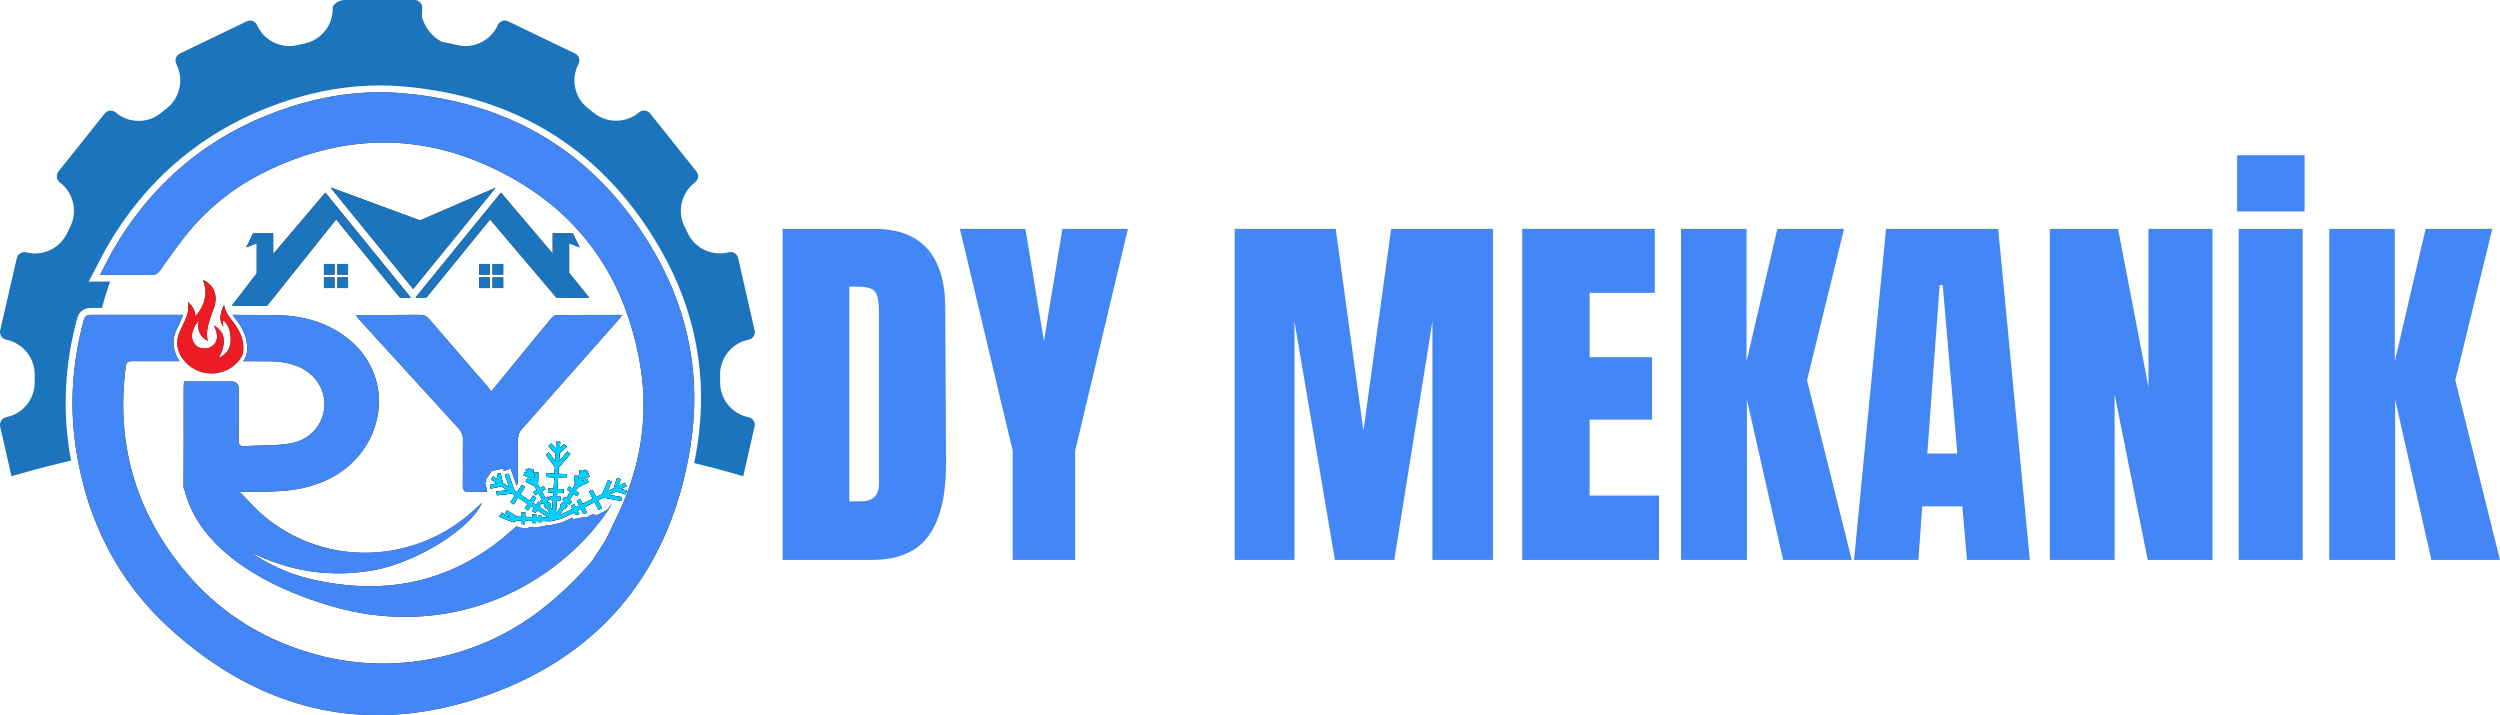 <?xml version="1.0" encoding="UTF-8"?>
<svg id="Layer_1" data-name="Layer 1" xmlns="http://www.w3.org/2000/svg" viewBox="0 0 782.22 223.75">
  <defs>
    <style>
      .cls-1 {
        fill: #00cfff;
      }

      .cls-2 {
        fill: #ed1c24;
      }

      .cls-3 {
        fill: #231f20;
      }

      .cls-4 {
        fill: #1c75bc;
      }

      .cls-5 {
        fill: #4287f5;
      }
    </style>
  </defs>
  <g>
    <g>
      <rect class="cls-3" x="149.9" y="82.59" width="3.34" height="3.34"/>
      <polygon class="cls-3" points="129.27 90.43 148.76 66.5 148.76 66.49 149.83 65.18 155.09 58.73 147.71 61.91 141.35 64.66 141.35 64.67 137.1 66.5 131.41 68.96 129.51 68.26 118.5 64.19 110.07 61.08 103.35 58.61 109.29 65.9 129.27 90.43"/>
      <rect class="cls-3" x="154.11" y="86.79" width="3.34" height="3.34"/>
      <rect class="cls-3" x="149.9" y="86.79" width="3.34" height="3.34"/>
      <path class="cls-3" d="M148.91,69.88l-16.78,20.61-2.13,2.62c1.12,0,2.27,0,3.43-.01l3.64-4.47,11.03-13.54,5.24-6.43,20.75,24.46c3.25,0,6.51,.01,9.76,.01h.53l-6.3-7.74v-9.27l3.28,1.29-2.14-4.41h-6.29v6.34l-16.18-19.07-5.16,6.33-2.67,3.28Z"/>
      <rect class="cls-3" x="154.11" y="82.59" width="3.34" height="3.34"/>
      <rect class="cls-3" x="105.56" y="82.59" width="3.34" height="3.34"/>
      <rect class="cls-3" x="105.56" y="86.79" width="3.34" height="3.34"/>
      <rect class="cls-3" x="101.35" y="82.59" width="3.34" height="3.34"/>
      <rect class="cls-3" x="101.35" y="86.79" width="3.34" height="3.34"/>
      <path class="cls-3" d="M126.93,91.13l-16.96-20.82-3.02-3.71-5.16-6.33-1.74,2.05-14.57,17.17v-6.49h-6.29l-2.14,4.41,3.28-1.29v9.42l-7.81,10.12h11.06l21.27-26.6,.34-.41,2.91,3.58,3.19,3.91,11.96,14.68,1.89,2.32c1.12,0,2.26-.01,3.41-.02l-1.63-2Z"/>
    </g>
    <path class="cls-3" d="M76.13,108.96s0,.15,0,.29c0,.14,0,.27-.02,.41,0,.02,0,.03,0,.05-.06,.92-.4,1.8-.94,2.55h0c-4.47,6.18-13.71,6.11-18.08-.15l-.09-.13-.08-.03c-1.16-1.82-2.28-4.8-.59-8.31,1.35-2.81,2.01-4.3,2.32-5.44,.33-1.22,.26-2.04,.19-3.65,0,0,.14,.1,.34,.29,.63,.57,1.9,2,1.93,4.09,0,0,5.07-4.7,2.4-11.34,.15,.05,6.13,2.36,3.1,9.74-2.96,7.24-1.52,9.21-1.43,9.33-.19-.06-4.05-1.46-2.98-6.38,0,0-4.38,4.78-.58,8.1,0,0,2.81,1.79,5.21-.47,2.35-2.2,.16-5.86,.05-6.05,.18,.08,2.99,1.37,3.13,4.48,.14,3.11-1.54,5.44-1.64,5.58,.18-.05,3.89-1.13,3.82-5.76-.07-4.74-2.4-5.91-2.4-5.91,0,0-.29,.73,.14,1.93-.09-.07-2.15-1.82-.01-6.4,.06-.13,.13-.27,.2-.42,0,.1,.04,2.01,2.48,4.96,.64,.77,1.36,1.76,1.98,2.9,.02,.04,.05,.08,.07,.12,.32,.6,.61,1.24,.86,1.91,0,.03,.02,.06,.03,.09,.35,1.04,.54,2.14,.58,3.26,0,.1,0,.22,0,.36Z"/>
    <path class="cls-3" d="M158.97,162.81h.59s-.2,.14-.2,.14c.51,.18,1,.33,1.49,.47l.87-.55,1.34,.03v1.01c.39,.07,.79,.12,1.18,.16v-1.15s2.31,.05,2.31,.05v.71s1.18,.01,1.18,.01v-.7s.56,.01,.56,.01v.37s1.19,.01,1.19,.01v-.36s2.69,.05,2.69,.05c0,0,2.5-.34,4.32-1.19,1.21-.56,3.16-1.58,3.16-1.58l.4,.79c.4-.09,.8-.17,1.21-.24l-.55-1.08,1.06-.53,.73,1.42c.3-.04,.6-.07,.9-.09l.31-.16-.87-1.7,3.2-1.6,1.25,2.45,1.06-.54-1.25-2.44,1.74-.87,5.52,1.01,.21-1.17-3.96-.72,2.15-1.07,2.98,.91,.35-1.14-1.78-.55,1.74-.87-.53-1.07-1.99,.99,.67-2.1-1.13-.36-1.03,3.21-1.98,.99,1.32-3.08-1.09-.47-1.88,4.38-1.85,.93-1.17-2.28-1.06,.54,1.16,2.27-3.2,1.6-.75-1.48-1.06,.54,.75,1.47-1.06,.53-.49-.96-1.06,.54,.49,.95-4.08,2.04,1.56-2.37,.39,.25,.65-1-.38-.25,.3-.46,.72,.47,.65-1-.71-.46,1.26-1.92,1.12,.73,.65-1-1.11-.72,.68-1.04,3.4-1.66-.52-1.07-1.6,.78,.48-.73,1.9-.68-.4-1.12-.41,.15,.41-.62-1-.66-.54,.81-.06-.69-1.19,.11,.2,2.17-.45,.68v-1.38s-1.2,0-1.2,0v3.17s-.72,1.12-.72,1.12l-1.03-.67-.65,1,1.03,.66-1.26,1.92-.59-.38-.65,1,.59,.38-.3,.46-.31-.2-.65,1,.3,.2-1.64,2.49,.25-4.19,1.23,.06,.06-1.19-1.22-.06,.07-1.19,1.92,.1,.06-1.19-1.91-.1,.21-3.57,2.75,.14,.06-1.19-2.73-.14,.12-1.94,3.64-4.28-.91-.77-2.61,3.07,.14-2.4,2.28-2.12-.81-.87-1.37,1.27,.12-1.95-1.19-.07-.13,2.21-1.48-1.63-.88,.8,2.26,2.5-.13,2.21-2.01-2.69-.95,.71,2.85,3.82-.12,2.07-2.56-.13-.06,1.19,2.55,.13-.21,3.56-1.66-.08-.06,1.19,1.65,.09-.07,1.19-1.08-.05-.05,1.08-.57-.99-.74,.42-1.12-2.01,1.16-.66-.59-1.04-1.15,.66-.61-1.09,.09-3.79-1.19-.03-.04,1.78-.43-.76,.27-2-1.18-.16-.06,.44-.36-.65-1.04,.58,.47,.85-.64-.26-.45,1.11,2.02,.81,.4,.71-1.23-.63-.54,1.06,2.83,1.45,.66,1.17-1.07,.61,.59,1.04,1.06-.61,1.12,2.01-.61,.35,.59,1.04,.61-.34,.27,.48-.32,.18,.59,1.04,.32-.18,1.1,1.96-3.45-2.28,.67-1.03-1-.65-.66,1.02-.99-.66,1.05-1.61-1-.65-1.04,1.6-2.98-1.97,1.5-2.31-1-.65-1.49,2.3-.8-.53-1.89-5.29-1.12,.4,1.35,3.8-2-1.33-.7-3.04-1.16,.27,.42,1.82-1.63-1.07-.66,.99,1.85,1.22-2.16,.47,.25,1.16,3.29-.71,1.85,1.22-3.33,.4,.14,1.18,4.73-.56,.9,.61-1.39,2.15,1,.65,1.39-2.14,2.98,1.97-.9,1.39,1,.65,.9-1.38,.99,.65-.59,.91,1,.65,.58-.9,3.43,2.26-1.96-.04v-.46s-1.19-.02-1.19-.02v.45s-.56-.01-.56-.01v-.86s-1.18-.02-1.18-.02v.85s-2.31-.05-2.31-.05l.02-1.33h-1.19s-.02,1.31-.02,1.31l-1.25-.03-3.22-1.99-.63,1.01,1.51,.94-.87-.02-1.59-1.25-.74,.94,.34,.27h-.55c1,.48,1.96,.9,2.88,1.24Zm13.09-4.49l.4-.23-.59-1.03-.39,.22-.27-.48,.72-.41v.05s1.06,.06,1.06,.06l-.19,3.14-.74-1.32Z"/>
    <path class="cls-3" d="M158.97,162.81h.59s-.2,.14-.2,.14c.51,.18,1,.33,1.49,.47l.87-.55,1.34,.03v1.01c.39,.07,.79,.12,1.18,.16v-1.15s2.31,.05,2.31,.05v.71s1.18,.01,1.18,.01v-.7s.56,.01,.56,.01v.37s1.19,.01,1.19,.01v-.36s2.69,.05,2.69,.05c0,0,2.5-.34,4.32-1.19,1.21-.56,3.16-1.58,3.16-1.58l.4,.79c.4-.09,.8-.17,1.21-.24l-.55-1.08,1.06-.53,.73,1.42c.3-.04,.6-.07,.9-.09l.31-.16-.87-1.7,3.2-1.6,1.25,2.45,1.06-.54-1.25-2.44,1.74-.87,5.52,1.01,.21-1.17-3.96-.72,2.15-1.07,2.98,.91,.35-1.14-1.78-.55,1.74-.87-.53-1.07-1.99,.99,.67-2.1-1.13-.36-1.03,3.21-1.98,.99,1.32-3.08-1.09-.47-1.88,4.38-1.85,.93-1.17-2.28-1.06,.54,1.16,2.27-3.2,1.6-.75-1.48-1.06,.54,.75,1.47-1.06,.53-.49-.96-1.06,.54,.49,.95-4.08,2.04,1.56-2.37,.39,.25,.65-1-.38-.25,.3-.46,.72,.47,.65-1-.71-.46,1.26-1.92,1.12,.73,.65-1-1.11-.72,.68-1.04,3.4-1.66-.52-1.07-1.6,.78,.48-.73,1.9-.68-.4-1.12-.41,.15,.41-.62-1-.66-.54,.81-.06-.69-1.19,.11,.2,2.17-.45,.68v-1.38s-1.2,0-1.2,0v3.17s-.72,1.12-.72,1.12l-1.03-.67-.65,1,1.03,.66-1.26,1.92-.59-.38-.65,1,.59,.38-.3,.46-.31-.2-.65,1,.3,.2-1.64,2.49,.25-4.19,1.23,.06,.06-1.19-1.22-.06,.07-1.19,1.92,.1,.06-1.19-1.91-.1,.21-3.57,2.75,.14,.06-1.19-2.73-.14,.12-1.94,3.64-4.28-.91-.77-2.61,3.07,.14-2.4,2.28-2.12-.81-.87-1.37,1.27,.12-1.95-1.19-.07-.13,2.21-1.48-1.63-.88,.8,2.26,2.5-.13,2.21-2.01-2.69-.95,.71,2.85,3.82-.12,2.07-2.56-.13-.06,1.19,2.55,.13-.21,3.56-1.66-.08-.06,1.19,1.65,.09-.07,1.19-1.08-.05-.05,1.08-.57-.99-.74,.42-1.12-2.01,1.16-.66-.59-1.04-1.15,.66-.61-1.09,.09-3.79-1.19-.03-.04,1.78-.43-.76,.27-2-1.18-.16-.06,.44-.36-.65-1.04,.58,.47,.85-.64-.26-.45,1.11,2.02,.81,.4,.71-1.23-.63-.54,1.06,2.83,1.45,.66,1.17-1.07,.61,.59,1.04,1.06-.61,1.12,2.01-.61,.35,.59,1.04,.61-.34,.27,.48-.32,.18,.59,1.04,.32-.18,1.1,1.96-3.45-2.28,.67-1.03-1-.65-.66,1.02-.99-.66,1.05-1.61-1-.65-1.04,1.6-2.98-1.97,1.5-2.31-1-.65-1.49,2.3-.8-.53-1.89-5.29-1.12,.4,1.35,3.8-2-1.33-.7-3.04-1.16,.27,.42,1.82-1.63-1.07-.66,.99,1.85,1.22-2.16,.47,.25,1.16,3.29-.71,1.85,1.22-3.33,.4,.14,1.18,4.73-.56,.9,.61-1.39,2.15,1,.65,1.39-2.14,2.98,1.97-.9,1.39,1,.65,.9-1.38,.99,.65-.59,.91,1,.65,.58-.9,3.43,2.26-1.96-.04v-.46s-1.19-.02-1.19-.02v.45s-.56-.01-.56-.01v-.86s-1.18-.02-1.18-.02v.85s-2.31-.05-2.31-.05l.02-1.33h-1.19s-.02,1.31-.02,1.31l-1.25-.03-3.22-1.99-.63,1.01,1.51,.94-.87-.02-1.59-1.25-.74,.94,.34,.27h-.55c1,.48,1.96,.9,2.88,1.24Zm13.09-4.49l.4-.23-.59-1.03-.39,.22-.27-.48,.72-.41v.05s1.06,.06,1.06,.06l-.19,3.14-.74-1.32Z"/>
    <path class="cls-3" d="M151.8,150.77l.53-.12-.47-.31,1.98-3,.12,.08v-.06s3.49-.8,3.49-.8l.19,.82,2.11-.75,1.88,5.27,.43-.66c-.06-4.67-.07-9.34,.03-14,.02-.95,.41-2.09,1.03-2.79,10.16-11.56,20.38-23.07,30.58-34.6,.28-.32,.51-.68,.96-1.3-7.1,0-13.86-.03-20.61,.05-.56,0-1.22,.61-1.64,1.1-2.37,2.81-4.68,5.66-7.01,8.5-3.83,4.69-7.66,9.38-11.7,14.31-.28-.4-.47-.76-.73-1.06-6.22-7.19-12.46-14.35-18.65-21.57-.84-.98-1.7-1.39-2.98-1.37-6.18,.07-12.36,.04-18.55,.06-.38,0-.76,.07-1.38,.14,.4,.53,.64,.9,.94,1.23,10.37,11.37,20.74,22.75,31.14,34.1,.93,1.01,1.38,2.01,1.36,3.41-.08,4.84,.04,9.68-.05,14.52-.03,1.58,.51,1.98,2.01,1.95,1.88-.04,3.75-.06,5.63-.07l-.66-3.05Z"/>
    <g>
      <path class="cls-3" d="M205.08,79.54c-17.4-30.66-44.08-47.35-79.15-50.37-11.91-1.03-23.68,.6-35.06,4.27-23.92,7.71-42.31,22.46-55.09,44.12-1.55,2.62-2.87,5.38-4.5,8.45,1.09,0,1.65,0,2.21,0,4.61,0,9.22-.04,13.83,.04,1.33,.02,2.02-.45,2.8-1.53,3.4-4.71,6.69-9.55,10.53-13.88,6.77-7.62,14.96-13.52,24.22-17.82,22.16-10.3,44.75-11.14,67.09-1.25,27.36,12.11,43.54,33.39,48.41,62.99,2.32,14.13,.55,27.92-4.72,41.21-1.75,4.42-3.99,8.65-6,12.94-.72,1.14-1.44,2.29-2.17,3.43-.79,1.19-1.46,2.22-2.24,3.4-1.72,2.04-4.22,4.84-7.47,7.92-4.26,4.04-12.24,11.49-24.81,17.1-5.07,2.26-10.42,4.01-16.06,5.22-13.57,2.91-27.02,2.38-40.3-1.62-15.66-4.73-28.84-13.33-39.2-25.99-15.17-18.53-21.16-39.75-18.04-63.54,.19-1.42,.77-1.64,2.01-1.64,4.96,.01,9.91,.01,14.87,.01,0,0,0,0,0-.01l-.11-.04-.22-.35c-1.92-3.01-2.15-6.37-.66-9.48,1.01-2.11,1.67-3.55,2.04-4.61-9.56,0-19.13,.02-28.69,0-1.38,0-2.04,.38-2.42,1.81-3.68,13.55-4.5,27.28-2.25,41.11,3.5,21.6,12.91,40.35,29.09,55.11,28.93,26.4,62.67,34.05,99.48,20.95,36.38-12.95,57.58-39.88,63.58-78.14,3.31-21.08-.47-41.27-10.98-59.81Z"/>
      <path class="cls-3" d="M57.78,153.45c.05,.21,.11,.44,.18,.67,6.21,22.66,35.78,32.34,42.15,34.43,6.14,2.01,19.15,5.89,35.89,3.91,27.15-3.21,46.85-20.5,55.66-35.01-.57,.7-1.14,1.39-1.71,2.09l-3.21,1.64-1.43-.25-1.59,.82-.24,.02c-.29,.02-.57,.05-.85,.09l-.53,.06-.65,.12c-.39,.07-.78,.15-1.16,.23l-.91,.2-.28-.54c-.66,.33-1.48,.75-2.12,1.05-1.96,.91-4.55,1.27-4.66,1.29h-.09s-1.56-.02-1.56-.02v.35s-1.75-.02-1.75-.02v.32s-3.5-.03-3.5-.03v.54s-1.32-.14-1.32-.14c-.44-.05-.86-.1-1.26-.17l-1.02-.17v-.51c-18.13,17.08-39.87,22.72-65.17,16.63-6.75-1.63-12.96-4.63-18.76-8.55,12.51,6.35,25.64,8.38,39.42,5.83,13.25-2.45,30.25-13.14,33.48-21.04-.32,.3-.58,.53-.83,.77-20.27,20.26-53.09,19.9-72.25-1.31-1.07-1.18-1.93-2.12-2.8-2.86,2.71,0,5.41-.01,8.12-.06,3.6-.06,7.26-.22,10.78-.93,6.23-1.26,11.67-3.73,15.99-7.76,3.69-3.44,5.5-6.97,5.98-7.94,1.44-2.92,3.82-9.13,2.29-16.53-.78-3.78-2.33-6.68-3.47-8.45-1.32-2.05-2.95-3.9-4.9-5.56-6.87-5.85-15.09-8.02-23.86-8.08-4.36-.03-8.73-.04-13.09-.06,.22,.32,.48,.66,.78,1.03,.82,.99,1.53,2.03,2.11,3.09,.03,.05,.06,.1,.08,.15,.35,.66,.66,1.34,.92,2.04l.03,.09s.02,.05,.03,.09c.37,1.1,.59,2.32,.63,3.56,0,.1,0,.24,0,.4,0,.03,0,.16,0,.33,0,.15-.01,.3-.02,.45v.04c-.07,1.11-.47,2.21-1.17,3.17-.01,.02-.03,.04-.04,.05,2.95,0,5.9,.02,8.86,.04,2.35,.02,4.78,.43,7.02,1.14,5.93,1.89,9.65,6.91,9.55,12.42-.11,5.79-4.16,10.96-10.49,12.09-4.77,.86-9.74,.58-14.62,.89-1.45,.09-1.77-.48-1.75-1.81,.06-5.37,.03-10.74,.03-16.11q0-2.32-2.4-2.32c-4.26,0-8.52,0-12.78,0-.62,0-1.24,0-1.95,0-.05,.74-.1,1.25-.1,1.76,0,10.27,.03,20.54-.04,30.81,0,.74,.11,1.2,.37,1.5Z"/>
    </g>
    <g>
      <rect class="cls-4" x="149.9" y="82.59" width="3.34" height="3.34"/>
      <polygon class="cls-4" points="129.27 90.43 148.76 66.5 148.76 66.49 149.83 65.18 155.09 58.73 147.71 61.91 141.35 64.66 141.35 64.67 137.1 66.5 131.41 68.96 129.51 68.26 118.5 64.19 110.07 61.08 103.35 58.61 109.29 65.9 129.27 90.43"/>
      <rect class="cls-4" x="154.11" y="86.79" width="3.34" height="3.34"/>
      <rect class="cls-4" x="149.9" y="86.79" width="3.34" height="3.34"/>
      <path class="cls-4" d="M148.91,69.88l-16.78,20.61-2.13,2.62c1.12,0,2.27,0,3.43-.01l3.64-4.47,11.03-13.54,5.24-6.43,20.75,24.46c3.25,0,6.51,.01,9.76,.01h.53l-6.3-7.74v-9.27l3.28,1.29-2.14-4.41h-6.29v6.34l-16.18-19.07-5.16,6.33-2.67,3.28Z"/>
      <rect class="cls-4" x="154.11" y="82.59" width="3.34" height="3.34"/>
      <rect class="cls-4" x="105.56" y="82.59" width="3.34" height="3.34"/>
      <rect class="cls-4" x="105.56" y="86.79" width="3.34" height="3.34"/>
      <rect class="cls-4" x="101.35" y="82.59" width="3.34" height="3.34"/>
      <rect class="cls-4" x="101.35" y="86.79" width="3.34" height="3.34"/>
      <path class="cls-4" d="M126.93,91.13l-16.96-20.82-3.02-3.71-5.16-6.33-1.74,2.05-14.57,17.17v-6.49h-6.29l-2.14,4.41,3.28-1.29v9.42l-7.81,10.12h11.06l21.27-26.6,.34-.41,2.91,3.58,3.19,3.91,11.96,14.68,1.89,2.32c1.12,0,2.26-.01,3.41-.02l-1.63-2Z"/>
    </g>
    <path class="cls-2" d="M76.13,108.96s0,.15,0,.29c0,.14,0,.27-.02,.41,0,.02,0,.03,0,.05-.06,.92-.4,1.8-.94,2.55h0c-4.47,6.18-13.71,6.11-18.08-.15l-.09-.13-.08-.03c-1.16-1.82-2.28-4.8-.59-8.31,1.35-2.81,2.01-4.3,2.32-5.44,.33-1.22,.26-2.04,.19-3.65,0,0,.14,.1,.34,.29,.63,.57,1.9,2,1.93,4.09,0,0,5.07-4.7,2.4-11.34,.15,.05,6.13,2.36,3.1,9.74-2.96,7.24-1.52,9.21-1.43,9.33-.19-.06-4.05-1.46-2.98-6.38,0,0-4.38,4.78-.58,8.1,0,0,2.81,1.79,5.21-.47,2.35-2.2,.16-5.86,.05-6.05,.18,.08,2.99,1.37,3.13,4.48,.14,3.11-1.54,5.44-1.64,5.58,.18-.05,3.89-1.13,3.82-5.76-.07-4.74-2.4-5.91-2.4-5.91,0,0-.29,.73,.14,1.93-.09-.07-2.15-1.82-.01-6.4,.06-.13,.13-.27,.2-.42,0,.1,.04,2.01,2.48,4.96,.64,.77,1.36,1.76,1.98,2.9,.02,.04,.05,.08,.07,.12,.32,.6,.61,1.24,.86,1.91,0,.03,.02,.06,.03,.09,.35,1.04,.54,2.14,.58,3.26,0,.1,0,.22,0,.36Z"/>
    <path class="cls-3" d="M158.97,162.81h.59s-.2,.14-.2,.14c.51,.18,1,.33,1.49,.47l.87-.55,1.34,.03v1.01c.39,.07,.79,.12,1.18,.16v-1.15s2.31,.05,2.31,.05v.71s1.18,.01,1.18,.01v-.7s.56,.01,.56,.01v.37s1.19,.01,1.19,.01v-.36s2.69,.05,2.69,.05c0,0,2.5-.34,4.32-1.19,1.21-.56,3.16-1.58,3.16-1.58l.4,.79c.4-.09,.8-.17,1.21-.24l-.55-1.08,1.06-.53,.73,1.42c.3-.04,.6-.07,.9-.09l.31-.16-.87-1.7,3.2-1.6,1.25,2.45,1.06-.54-1.25-2.44,1.74-.87,5.52,1.01,.21-1.17-3.96-.72,2.15-1.07,2.98,.91,.35-1.14-1.78-.55,1.74-.87-.53-1.07-1.99,.99,.67-2.1-1.13-.36-1.03,3.21-1.98,.99,1.32-3.08-1.09-.47-1.88,4.38-1.85,.93-1.17-2.28-1.06,.54,1.16,2.27-3.2,1.6-.75-1.48-1.06,.54,.75,1.47-1.06,.53-.49-.96-1.06,.54,.49,.95-4.08,2.04,1.56-2.37,.39,.25,.65-1-.38-.25,.3-.46,.72,.47,.65-1-.71-.46,1.26-1.92,1.12,.73,.65-1-1.11-.72,.68-1.04,3.4-1.66-.52-1.07-1.6,.78,.48-.73,1.9-.68-.4-1.12-.41,.15,.41-.62-1-.66-.54,.81-.06-.69-1.19,.11,.2,2.17-.45,.68v-1.38s-1.2,0-1.2,0v3.17s-.72,1.12-.72,1.12l-1.03-.67-.65,1,1.03,.66-1.26,1.92-.59-.38-.65,1,.59,.38-.3,.46-.31-.2-.65,1,.3,.2-1.64,2.49,.25-4.19,1.23,.06,.06-1.19-1.22-.06,.07-1.19,1.92,.1,.06-1.19-1.91-.1,.21-3.57,2.75,.14,.06-1.19-2.73-.14,.12-1.94,3.64-4.28-.91-.77-2.61,3.07,.14-2.4,2.28-2.12-.81-.87-1.37,1.27,.12-1.95-1.19-.07-.13,2.21-1.48-1.63-.88,.8,2.26,2.5-.13,2.21-2.01-2.69-.95,.71,2.85,3.82-.12,2.07-2.56-.13-.06,1.19,2.55,.13-.21,3.56-1.66-.08-.06,1.19,1.65,.09-.07,1.19-1.08-.05-.05,1.08-.57-.99-.74,.42-1.12-2.01,1.16-.66-.59-1.04-1.15,.66-.61-1.09,.09-3.79-1.19-.03-.04,1.78-.43-.76,.27-2-1.18-.16-.06,.44-.36-.65-1.04,.58,.47,.85-.64-.26-.45,1.11,2.02,.81,.4,.71-1.23-.63-.54,1.06,2.83,1.45,.66,1.17-1.07,.61,.59,1.04,1.06-.61,1.12,2.01-.61,.35,.59,1.04,.61-.34,.27,.48-.32,.18,.59,1.04,.32-.18,1.1,1.96-3.45-2.28,.67-1.03-1-.65-.66,1.02-.99-.66,1.05-1.61-1-.65-1.04,1.6-2.98-1.97,1.5-2.31-1-.65-1.49,2.3-.8-.53-1.89-5.29-1.12,.4,1.35,3.8-2-1.33-.7-3.04-1.16,.27,.42,1.82-1.63-1.07-.66,.99,1.85,1.22-2.16,.47,.25,1.16,3.29-.71,1.85,1.22-3.33,.4,.14,1.18,4.73-.56,.9,.61-1.39,2.15,1,.65,1.39-2.14,2.98,1.97-.9,1.39,1,.65,.9-1.38,.99,.65-.59,.91,1,.65,.58-.9,3.43,2.26-1.96-.04v-.46s-1.19-.02-1.19-.02v.45s-.56-.01-.56-.01v-.86s-1.18-.02-1.18-.02v.85s-2.31-.05-2.31-.05l.02-1.33h-1.19s-.02,1.31-.02,1.31l-1.25-.03-3.22-1.99-.63,1.01,1.51,.94-.87-.02-1.59-1.25-.74,.94,.34,.27h-.55c1,.48,1.96,.9,2.88,1.24Zm13.09-4.49l.4-.23-.59-1.03-.39,.22-.27-.48,.72-.41v.05s1.06,.06,1.06,.06l-.19,3.14-.74-1.32Z"/>
    <path class="cls-1" d="M158.97,162.81h.59s-.2,.14-.2,.14c.51,.18,1,.33,1.49,.47l.87-.55,1.34,.03v1.01c.39,.07,.79,.12,1.18,.16v-1.15s2.31,.05,2.31,.05v.71s1.18,.01,1.18,.01v-.7s.56,.01,.56,.01v.37s1.19,.01,1.19,.01v-.36s2.69,.05,2.69,.05c0,0,2.5-.34,4.32-1.19,1.21-.56,3.16-1.58,3.16-1.58l.4,.79c.4-.09,.8-.17,1.21-.24l-.55-1.08,1.06-.53,.73,1.42c.3-.04,.6-.07,.9-.09l.31-.16-.87-1.7,3.2-1.6,1.25,2.45,1.06-.54-1.25-2.44,1.74-.87,5.52,1.01,.21-1.17-3.96-.72,2.15-1.07,2.98,.91,.35-1.14-1.78-.55,1.74-.87-.53-1.07-1.99,.99,.67-2.1-1.13-.36-1.03,3.21-1.98,.99,1.32-3.08-1.09-.47-1.88,4.38-1.85,.93-1.17-2.28-1.06,.54,1.16,2.27-3.2,1.6-.75-1.48-1.06,.54,.75,1.47-1.06,.53-.49-.96-1.06,.54,.49,.95-4.08,2.04,1.56-2.37,.39,.25,.65-1-.38-.25,.3-.46,.72,.47,.65-1-.71-.46,1.26-1.92,1.12,.73,.65-1-1.11-.72,.68-1.04,3.4-1.66-.52-1.07-1.6,.78,.48-.73,1.9-.68-.4-1.12-.41,.15,.41-.62-1-.66-.54,.81-.06-.69-1.19,.11,.2,2.17-.45,.68v-1.38s-1.2,0-1.2,0v3.17s-.72,1.12-.72,1.12l-1.03-.67-.65,1,1.03,.66-1.26,1.92-.59-.38-.65,1,.59,.38-.3,.46-.31-.2-.65,1,.3,.2-1.64,2.49,.25-4.19,1.23,.06,.06-1.19-1.22-.06,.07-1.19,1.92,.1,.06-1.19-1.91-.1,.21-3.57,2.75,.14,.06-1.19-2.73-.14,.12-1.94,3.64-4.28-.91-.77-2.61,3.07,.14-2.4,2.28-2.12-.81-.87-1.37,1.27,.12-1.95-1.19-.07-.13,2.21-1.48-1.63-.88,.8,2.26,2.5-.13,2.21-2.01-2.69-.95,.71,2.85,3.82-.12,2.07-2.56-.13-.06,1.19,2.55,.13-.21,3.56-1.66-.08-.06,1.19,1.65,.09-.07,1.19-1.08-.05-.05,1.08-.57-.99-.74,.42-1.12-2.01,1.16-.66-.59-1.04-1.15,.66-.61-1.09,.09-3.79-1.19-.03-.04,1.78-.43-.76,.27-2-1.18-.16-.06,.44-.36-.65-1.04,.58,.47,.85-.64-.26-.45,1.11,2.02,.81,.4,.71-1.23-.63-.54,1.06,2.83,1.45,.66,1.17-1.07,.61,.59,1.04,1.06-.61,1.12,2.01-.61,.35,.59,1.04,.61-.34,.27,.48-.32,.18,.59,1.04,.32-.18,1.1,1.96-3.45-2.28,.67-1.03-1-.65-.66,1.02-.99-.66,1.05-1.61-1-.65-1.04,1.6-2.98-1.97,1.5-2.31-1-.65-1.49,2.3-.8-.53-1.89-5.29-1.12,.4,1.35,3.8-2-1.33-.7-3.04-1.16,.27,.42,1.82-1.63-1.07-.66,.99,1.85,1.22-2.16,.47,.25,1.16,3.29-.71,1.85,1.22-3.33,.4,.14,1.18,4.73-.56,.9,.61-1.39,2.15,1,.65,1.39-2.14,2.98,1.97-.9,1.39,1,.65,.9-1.38,.99,.65-.59,.91,1,.65,.58-.9,3.43,2.26-1.96-.04v-.46s-1.19-.02-1.19-.02v.45s-.56-.01-.56-.01v-.86s-1.18-.02-1.18-.02v.85s-2.31-.05-2.31-.05l.02-1.33h-1.19s-.02,1.31-.02,1.31l-1.25-.03-3.22-1.99-.63,1.01,1.51,.94-.87-.02-1.59-1.25-.74,.94,.34,.27h-.55c1,.48,1.96,.9,2.88,1.24Zm13.09-4.49l.4-.23-.59-1.03-.39,.22-.27-.48,.72-.41v.05s1.06,.06,1.06,.06l-.19,3.14-.74-1.32Z"/>
    <path class="cls-5" d="M151.8,150.77l.53-.12-.47-.31,1.98-3,.12,.08v-.06s3.49-.8,3.49-.8l.19,.82,2.11-.75,1.88,5.27,.43-.66c-.06-4.67-.07-9.34,.03-14,.02-.95,.41-2.09,1.03-2.79,10.16-11.56,20.38-23.07,30.58-34.6,.28-.32,.51-.68,.96-1.3-7.1,0-13.86-.03-20.61,.05-.56,0-1.22,.61-1.64,1.1-2.37,2.81-4.68,5.66-7.01,8.5-3.83,4.69-7.66,9.38-11.7,14.31-.28-.4-.47-.76-.73-1.06-6.22-7.19-12.46-14.35-18.65-21.57-.84-.98-1.7-1.39-2.98-1.37-6.18,.07-12.36,.04-18.55,.06-.38,0-.76,.07-1.38,.14,.4,.53,.64,.9,.94,1.23,10.37,11.37,20.74,22.75,31.14,34.1,.93,1.01,1.38,2.01,1.36,3.41-.08,4.84,.04,9.68-.05,14.52-.03,1.58,.51,1.98,2.01,1.95,1.88-.04,3.75-.06,5.63-.07l-.66-3.05Z"/>
    <g>
      <path class="cls-5" d="M205.08,79.54c-17.4-30.66-44.08-47.35-79.15-50.37-11.91-1.03-23.68,.6-35.06,4.27-23.92,7.71-42.31,22.46-55.09,44.12-1.55,2.62-2.87,5.38-4.5,8.45,1.09,0,1.65,0,2.21,0,4.61,0,9.22-.04,13.83,.04,1.33,.02,2.02-.45,2.8-1.53,3.4-4.71,6.69-9.55,10.53-13.88,6.77-7.62,14.96-13.52,24.22-17.82,22.16-10.3,44.75-11.14,67.09-1.25,27.36,12.11,43.54,33.39,48.41,62.99,2.32,14.13,.55,27.92-4.72,41.21-1.75,4.42-3.99,8.65-6,12.94-.72,1.14-1.44,2.29-2.17,3.43-.79,1.19-1.46,2.22-2.24,3.4-1.72,2.04-4.22,4.84-7.47,7.92-4.26,4.04-12.24,11.49-24.81,17.1-5.07,2.26-10.42,4.01-16.06,5.22-13.57,2.91-27.02,2.38-40.3-1.62-15.66-4.73-28.84-13.33-39.2-25.99-15.17-18.53-21.16-39.75-18.04-63.54,.19-1.42,.77-1.64,2.01-1.64,4.96,.01,9.91,.01,14.87,.01,0,0,0,0,0-.01l-.11-.04-.22-.35c-1.92-3.01-2.15-6.37-.66-9.48,1.01-2.11,1.67-3.55,2.04-4.61-9.56,0-19.13,.02-28.69,0-1.38,0-2.04,.38-2.42,1.81-3.68,13.55-4.5,27.28-2.25,41.11,3.5,21.6,12.91,40.35,29.09,55.11,28.93,26.4,62.67,34.05,99.48,20.95,36.38-12.95,57.58-39.88,63.58-78.14,3.31-21.08-.47-41.27-10.98-59.81Z"/>
      <path class="cls-5" d="M57.78,153.45c.05,.21,.11,.44,.18,.67,6.21,22.66,35.78,32.34,42.15,34.43,6.14,2.01,19.15,5.89,35.89,3.91,27.15-3.21,46.85-20.5,55.66-35.01-.57,.7-1.14,1.39-1.71,2.09l-3.21,1.64-1.43-.25-1.59,.82-.24,.02c-.29,.02-.57,.05-.85,.09l-.53,.06-.65,.12c-.39,.07-.78,.15-1.16,.23l-.91,.2-.28-.54c-.66,.33-1.48,.75-2.12,1.05-1.96,.91-4.55,1.27-4.66,1.29h-.09s-1.56-.02-1.56-.02v.35s-1.75-.02-1.75-.02v.32s-3.5-.03-3.5-.03v.54s-1.32-.14-1.32-.14c-.44-.05-.86-.1-1.26-.17l-1.02-.17v-.51c-18.13,17.08-39.87,22.72-65.17,16.63-6.75-1.63-12.96-4.63-18.76-8.55,12.51,6.35,25.64,8.38,39.42,5.83,13.25-2.45,30.25-13.14,33.48-21.04-.32,.3-.58,.53-.83,.77-20.27,20.26-53.09,19.9-72.25-1.31-1.07-1.18-1.93-2.12-2.8-2.86,2.71,0,5.41-.01,8.12-.06,3.6-.06,7.26-.22,10.78-.93,6.23-1.26,11.67-3.73,15.99-7.76,3.69-3.44,5.5-6.97,5.98-7.94,1.44-2.92,3.82-9.13,2.29-16.53-.78-3.78-2.33-6.68-3.47-8.45-1.32-2.05-2.95-3.9-4.9-5.56-6.87-5.85-15.09-8.02-23.86-8.08-4.36-.03-8.73-.04-13.09-.06,.22,.32,.48,.66,.78,1.03,.82,.99,1.53,2.03,2.11,3.09,.03,.05,.06,.1,.08,.15,.35,.66,.66,1.34,.92,2.04l.03,.09s.02,.05,.03,.09c.37,1.1,.59,2.32,.63,3.56,0,.1,0,.24,0,.4,0,.03,0,.16,0,.33,0,.15-.01,.3-.02,.45v.04c-.07,1.11-.47,2.21-1.17,3.17-.01,.02-.03,.04-.04,.05,2.95,0,5.9,.02,8.86,.04,2.35,.02,4.78,.43,7.02,1.14,5.93,1.89,9.65,6.91,9.55,12.42-.11,5.79-4.16,10.96-10.49,12.09-4.77,.86-9.74,.58-14.62,.89-1.45,.09-1.77-.48-1.75-1.81,.06-5.37,.03-10.74,.03-16.11q0-2.32-2.4-2.32c-4.26,0-8.52,0-12.78,0-.62,0-1.24,0-1.95,0-.05,.74-.1,1.25-.1,1.76,0,10.27,.03,20.54-.04,30.81,0,.74,.11,1.2,.37,1.5Z"/>
    </g>
    <path class="cls-4" d="M234.25,130.55c-5.25-1.05-9-5.68-8.94-11.04,0-.37,0-.73,0-1.1s0-.76,0-1.14c-.05-5.34,3.71-9.96,8.94-10.99,1.15-.23,1.93-1.22,1.93-2.34,0-.18-.02-.36-.06-.54l-5.18-22.69c-.3-1.32-1.62-2.12-2.92-1.78-.93,.25-1.85,.36-2.78,.36-4.23,0-8.22-2.42-10.09-6.41-.32-.66-.63-1.33-.96-1.99-2.39-4.8-1-10.62,3.29-13.84,.62-.47,.96-1.18,.96-1.91,0-.52-.18-1.05-.53-1.48l-14.51-18.19c-.84-1.05-2.37-1.2-3.41-.34-2.08,1.76-4.65,2.64-7.21,2.64s-5.01-.84-7.07-2.52c-.58-.47-1.18-.94-1.77-1.41-4.2-3.29-5.43-9.1-2.93-13.82,.19-.36,.28-.75,.28-1.12,0-.89-.5-1.73-1.35-2.15l-20.96-10.09c-1.21-.59-2.67-.06-3.22,1.17-1.61,3.6-4.94,5.98-8.66,6.48-.48,.06-.97,.1-1.46,.1-.85,0-1.71-.1-2.57-.31-1.63-.39-3.27-.75-4.92-1.05-2.99-1.64-5.22-4.44-6.13-7.74l.09-2.87c0-.56-.19-1.09-.51-1.5-.45-.58-1.15-.96-1.94-.96h-21.7c-1.21,0-2.4,.46-3.26,1.31-.73,.71-.61,1.04-.61,1.48,0,5.2-3.62,9.72-8.72,10.83-.75,.17-1.5,.33-2.25,.51-5.18,1.24-10.53-1.39-12.7-6.27-.4-.89-1.26-1.41-2.17-1.41-.34,0-.7,.08-1.04,.24l-20.94,10.09c-1.22,.59-1.71,2.07-1.1,3.29,.83,1.63,1.24,3.37,1.24,5.1,0,3.34-1.5,6.62-4.27,8.79-.59,.46-1.18,.92-1.75,1.39-4.13,3.38-10.09,3.33-14.15-.12-.47-.4-1.03-.59-1.59-.59-.71,0-1.42,.32-1.92,.93l-14.42,18.08c-.84,1.05-.68,2.6,.39,3.44l.03,.02c4.28,3.23,5.62,9.04,3.25,13.84-.33,.65-.64,1.31-.96,1.97-2.28,4.85-7.67,7.4-12.85,6.04-.18-.04-.36-.06-.54-.06-1.12,0-2.13,.77-2.39,1.92L.06,103.34c-.3,1.33,.53,2.64,1.85,2.94,5.2,1.04,8.94,5.61,8.94,10.9v2.36c.06,5.34-3.7,9.97-8.94,11-1.14,.26-1.92,1.27-1.92,2.39,0,.18,.02,.37,.06,.55l3.55,15.54c.41-.12,.83-.25,1.25-.37,1.14-.33,2.29-.67,3.45-.98,2.63-.74,5.28-1.44,7.98-2.12,.87-.22,1.76-.44,2.64-.65,.98-.24,1.95-.47,2.93-.7,.13-.03,.26-.06,.39-.09-.15-.79-.3-1.57-.43-2.37-2.26-13.92-1.49-28.05,2.3-42,.62-2.27,2.08-3.38,4.46-3.38,1.12,0,2.23,0,3.35,0,.72-2.81,1.56-5.56,2.54-8.25h-6.73s1.65-3.12,1.65-3.12c.53-.99,1.02-1.95,1.5-2.88,1.02-1.97,1.97-3.83,3.05-5.65,13.02-22.06,31.95-37.22,56.27-45.06,9.62-3.1,19.26-4.67,28.66-4.67,2.41,0,4.85,.1,7.24,.31,36.02,3.1,63.21,20.41,80.82,51.44,10.83,19.08,14.61,39.67,11.23,61.19-.28,1.77-.6,3.51-.94,5.23,.02,0,.03,0,.05,.01,1.19,.29,2.39,.58,3.58,.89,1.19,.3,2.36,.61,3.54,.92,1.17,.32,2.34,.63,3.5,.96,1.15,.33,2.3,.65,3.44,.98,.4,.12,.82,.24,1.22,.36l3.56-15.6c.31-1.31-.54-2.6-1.86-2.87Z"/>
  </g>
  <g>
    <path class="cls-5" d="M244.87,71.6h28.58c7.4,0,12.94,2.05,16.64,6.15,3.7,4.1,5.59,10.17,5.67,18.21l.24,48.48c.08,10.21-1.69,17.89-5.31,23.03-3.62,5.15-9.61,7.72-17.97,7.72h-27.86V71.6Zm24.48,85.26c3.78,0,5.67-1.85,5.67-5.55v-53.42c0-2.33-.18-4.08-.54-5.25-.36-1.16-1.02-1.95-1.99-2.35-.96-.4-2.45-.6-4.46-.6h-2.29v67.17h3.62Z"/>
    <path class="cls-5" d="M316.86,175.19v-34.13l-16.52-69.46h20.5l5.79,35.09,5.79-35.09h20.5l-16.52,69.46v34.13h-19.54Z"/>
    <path class="cls-5" d="M386.32,175.19V71.6h31.6l8.68,63.19,8.68-63.19h31.84v103.59h-18.93V100.54l-11.94,74.65h-18.57l-12.66-74.65v74.65h-18.69Z"/>
    <path class="cls-5" d="M476.28,175.19V71.6h41.48v20.02h-20.38v20.14h19.54v19.54h-19.54v23.76h21.71v20.14h-42.81Z"/>
    <path class="cls-5" d="M525.97,175.19V71.6h20.5v41.48l9.65-41.48h20.86l-11.58,47.39,13.99,56.2h-21.47l-11.34-50.17v50.17h-20.62Z"/>
    <path class="cls-5" d="M580.11,175.19l10.01-103.59h35.09l9.89,103.59h-19.66l-1.45-16.76h-12.54l-1.21,16.76h-20.14Zm22.91-33.28h9.41l-4.58-52.7h-.96l-3.86,52.7Z"/>
    <path class="cls-5" d="M641.37,175.19V71.6h21.34l9.53,49.56v-49.56h20.02v103.59h-20.26l-10.37-51.85v51.85h-20.26Z"/>
    <path class="cls-5" d="M699.98,66.17v-17.61h21.1v17.61h-21.1Zm.48,109.02V71.6h20.02v103.59h-20.02Z"/>
    <path class="cls-5" d="M728.8,175.19V71.6h20.5v41.48l9.65-41.48h20.86l-11.58,47.39,13.99,56.2h-21.47l-11.34-50.17v50.17h-20.62Z"/>
  </g>
</svg>